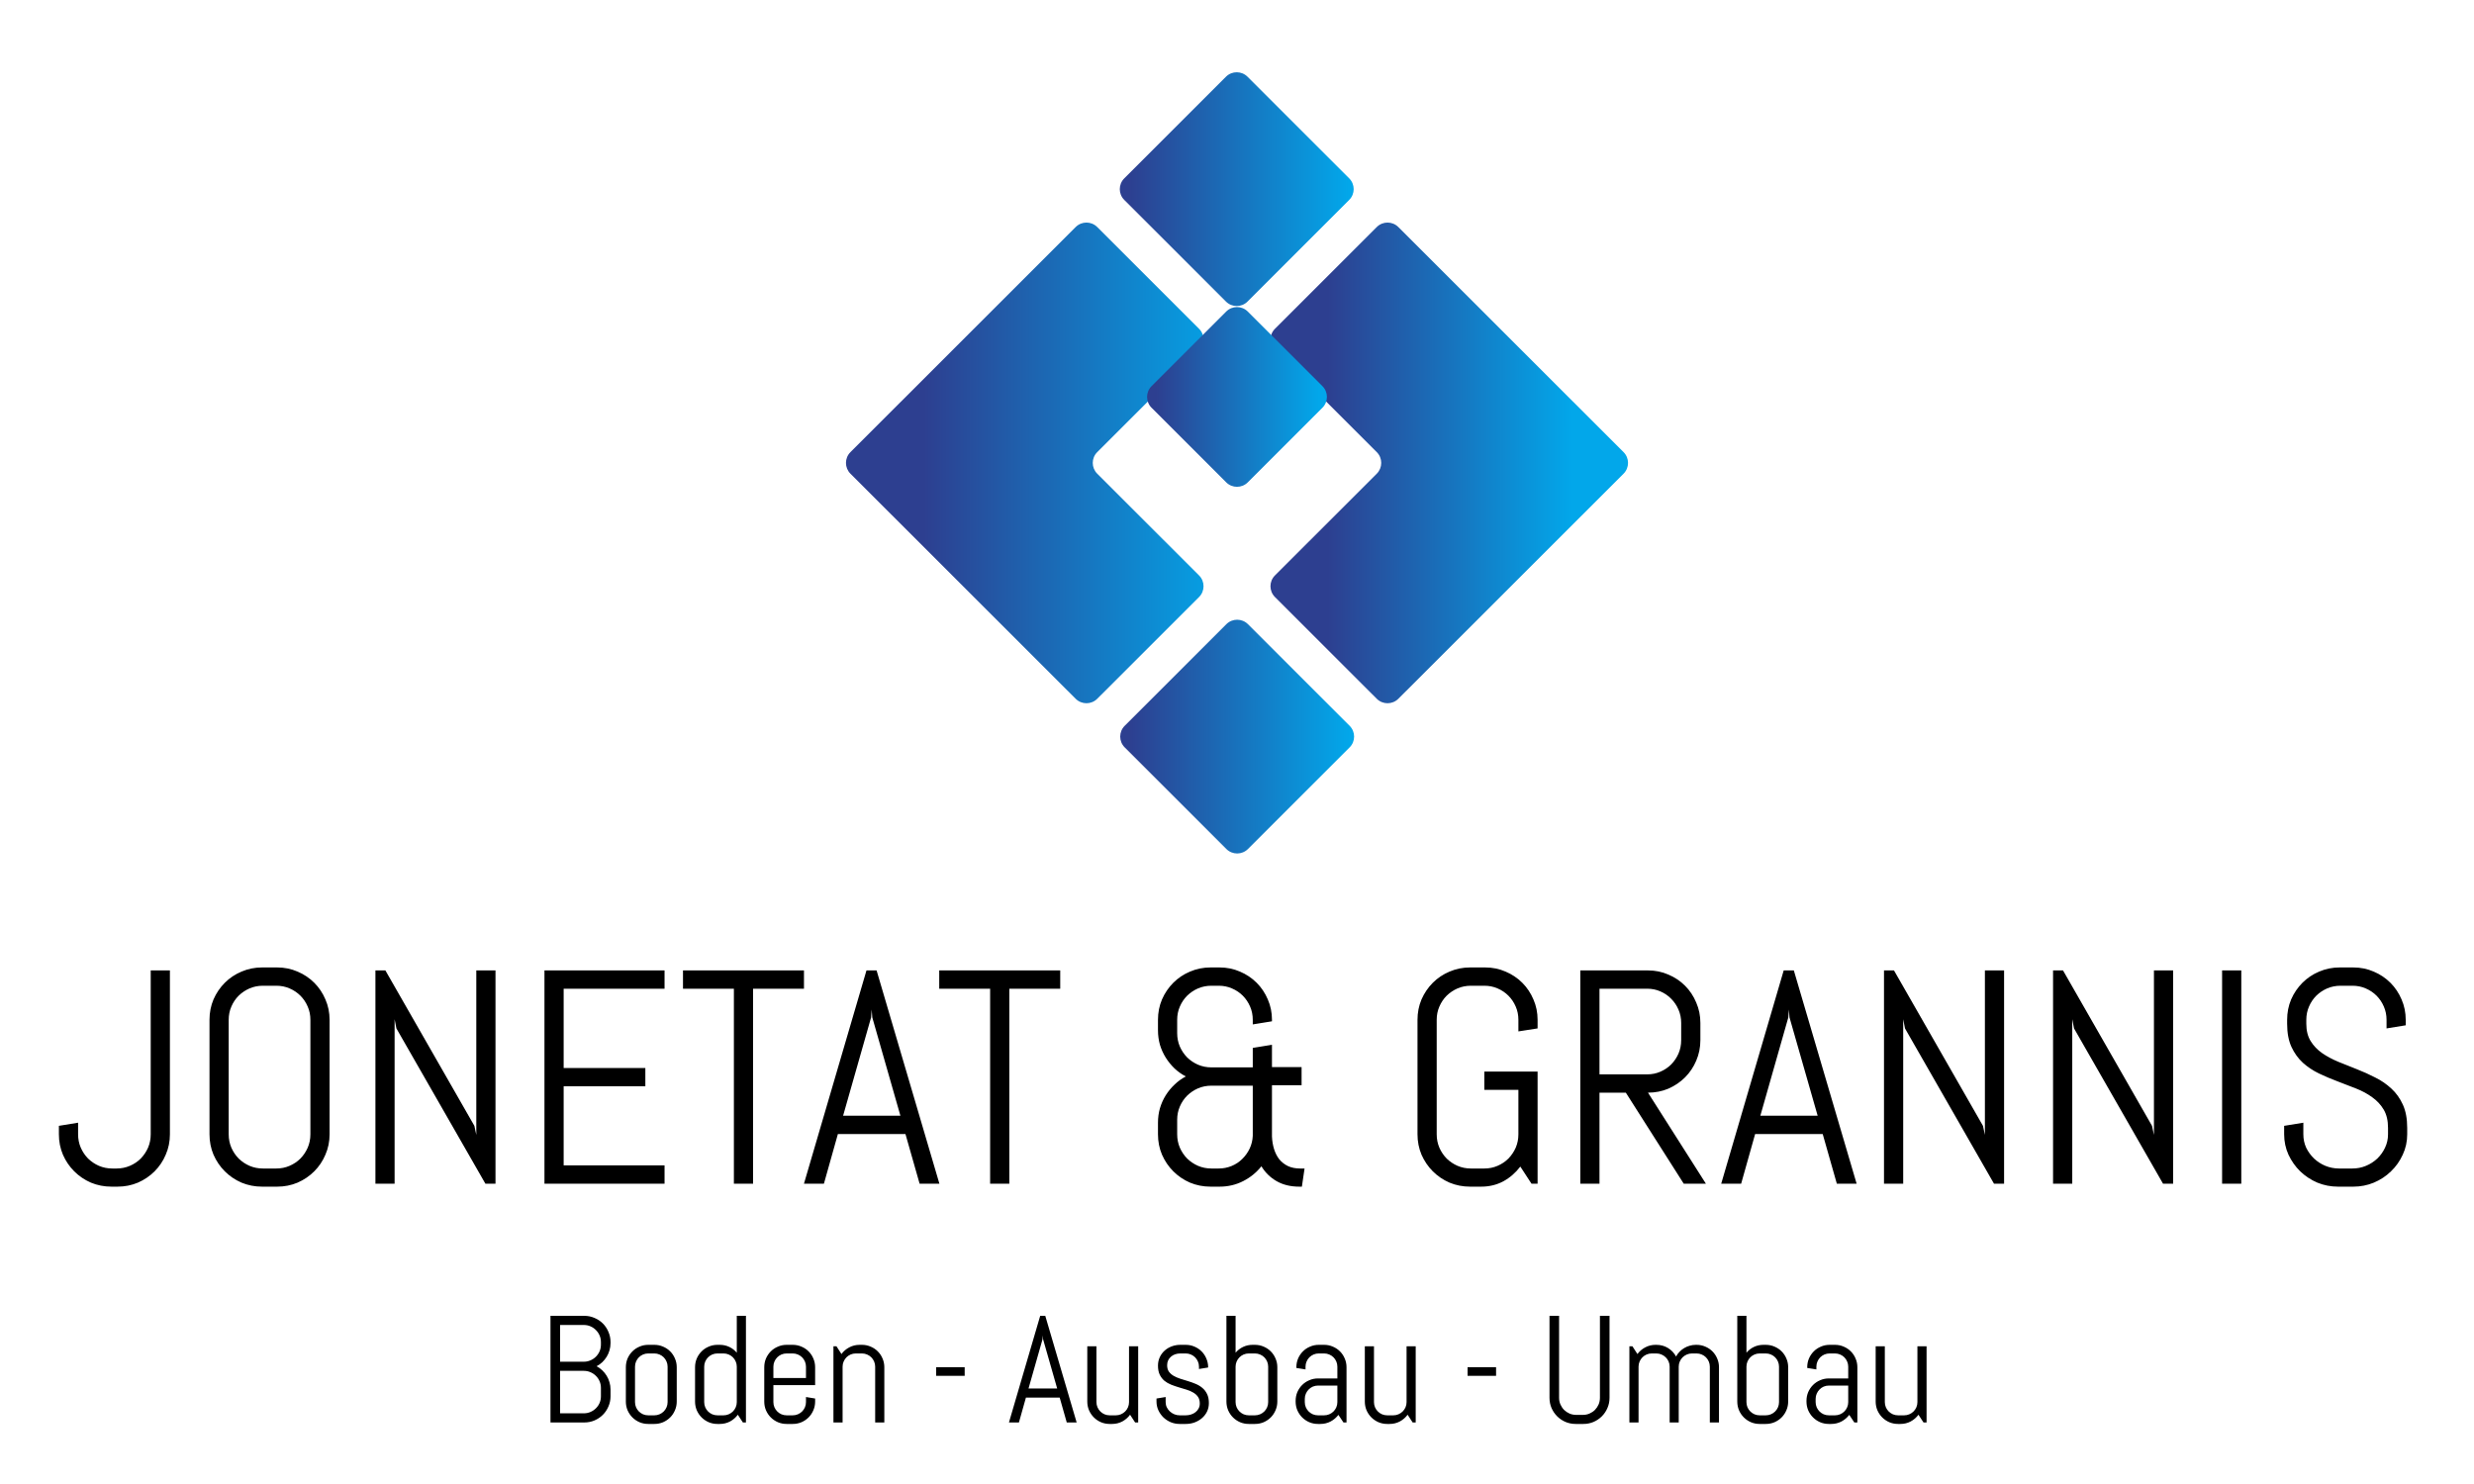<?xml version="1.0" encoding="UTF-8"?> <svg xmlns="http://www.w3.org/2000/svg" width="150" height="90" viewBox="0 0 150 90" fill="none"><g clip-path="url(#clip0_94_3)"><g filter="url(#filter0_d_94_3)"><path d="M81.83 40.019L75.663 33.854C75.302 33.494 74.717 33.494 74.356 33.854L68.19 40.019C67.829 40.38 67.829 40.965 68.19 41.325L74.356 47.49C74.717 47.851 75.302 47.851 75.663 47.49L81.83 41.325C82.191 40.965 82.191 40.38 81.83 40.019Z" fill="url(#paint0_linear_94_3)"></path></g><g filter="url(#filter1_d_94_3)"><path d="M81.804 6.818L75.637 0.653C75.277 0.292 74.692 0.292 74.331 0.653L68.164 6.818C67.803 7.179 67.803 7.763 68.164 8.124L74.331 14.289C74.692 14.649 75.277 14.649 75.637 14.289L81.804 8.124C82.165 7.763 82.165 7.179 81.804 6.818Z" fill="url(#paint1_linear_94_3)"></path></g><g filter="url(#filter2_d_94_3)"><path d="M83.475 9.769C83.835 9.408 84.42 9.408 84.781 9.769L98.438 23.421C98.799 23.782 98.799 24.366 98.438 24.727L84.781 38.379C84.42 38.74 83.835 38.74 83.475 38.379L77.299 32.206C76.939 31.846 76.939 31.261 77.299 30.9L83.475 24.727C83.835 24.366 83.835 23.782 83.475 23.421L77.299 17.248C76.939 16.887 76.939 16.303 77.299 15.942L83.475 9.769Z" fill="url(#paint2_linear_94_3)"></path></g><g filter="url(#filter3_d_94_3)"><path d="M66.525 9.769C66.164 9.408 65.58 9.408 65.219 9.769L51.562 23.421C51.201 23.782 51.201 24.366 51.562 24.727L65.219 38.379C65.58 38.74 66.164 38.74 66.525 38.379L72.701 32.206C73.061 31.846 73.061 31.261 72.701 30.9L66.525 24.727C66.164 24.366 66.164 23.782 66.525 23.421L72.701 17.248C73.061 16.887 73.061 16.303 72.701 15.942L66.525 9.769Z" fill="url(#paint3_linear_94_3)"></path></g><path d="M80.181 23.42L75.653 18.894C75.292 18.533 74.707 18.533 74.346 18.894L69.818 23.42C69.457 23.781 69.457 24.366 69.818 24.726L74.346 29.253C74.707 29.614 75.292 29.614 75.653 29.253L80.181 24.726C80.541 24.366 80.541 23.781 80.181 23.42Z" fill="url(#paint4_linear_94_3)"></path><path d="M10.302 68.792C10.302 69.231 10.218 69.643 10.049 70.028C9.887 70.412 9.661 70.749 9.373 71.038C9.084 71.326 8.747 71.555 8.362 71.723C7.977 71.885 7.565 71.967 7.126 71.967H6.756C6.317 71.967 5.902 71.885 5.511 71.723C5.126 71.555 4.789 71.326 4.501 71.038C4.212 70.749 3.983 70.412 3.815 70.028C3.652 69.643 3.571 69.231 3.571 68.792V68.278L4.735 68.088V68.792C4.735 69.081 4.789 69.351 4.898 69.604C5.006 69.85 5.153 70.07 5.34 70.262C5.532 70.448 5.752 70.596 5.998 70.704C6.251 70.812 6.522 70.866 6.81 70.866H7.072C7.355 70.866 7.622 70.812 7.875 70.704C8.128 70.596 8.347 70.448 8.533 70.262C8.72 70.07 8.867 69.85 8.976 69.604C9.084 69.351 9.138 69.081 9.138 68.792V58.853H10.302V68.792ZM19.983 68.792C19.983 69.231 19.898 69.643 19.73 70.028C19.568 70.412 19.342 70.749 19.053 71.038C18.765 71.326 18.428 71.555 18.043 71.723C17.658 71.885 17.246 71.967 16.807 71.967H15.887C15.447 71.967 15.033 71.885 14.642 71.723C14.257 71.555 13.92 71.326 13.631 71.038C13.342 70.749 13.114 70.412 12.945 70.028C12.783 69.643 12.702 69.231 12.702 68.792V61.847C12.702 61.408 12.783 60.996 12.945 60.612C13.114 60.227 13.342 59.89 13.631 59.601C13.92 59.313 14.257 59.087 14.642 58.925C15.033 58.757 15.447 58.673 15.887 58.673H16.807C17.246 58.673 17.658 58.757 18.043 58.925C18.428 59.087 18.765 59.313 19.053 59.601C19.342 59.89 19.568 60.227 19.73 60.612C19.898 60.996 19.983 61.408 19.983 61.847V68.792ZM18.819 61.847C18.819 61.559 18.765 61.291 18.656 61.045C18.548 60.792 18.401 60.573 18.214 60.386C18.028 60.2 17.808 60.052 17.556 59.944C17.309 59.836 17.041 59.782 16.753 59.782H15.941C15.652 59.782 15.381 59.836 15.129 59.944C14.882 60.052 14.663 60.2 14.47 60.386C14.284 60.573 14.136 60.792 14.028 61.045C13.92 61.291 13.866 61.559 13.866 61.847V68.792C13.866 69.081 13.92 69.351 14.028 69.604C14.136 69.85 14.284 70.07 14.47 70.262C14.663 70.448 14.882 70.596 15.129 70.704C15.381 70.812 15.652 70.866 15.941 70.866H16.753C17.041 70.866 17.309 70.812 17.556 70.704C17.808 70.596 18.028 70.448 18.214 70.262C18.401 70.07 18.548 69.85 18.656 69.604C18.765 69.351 18.819 69.081 18.819 68.792V61.847ZM29.429 71.786L24.034 62.37L23.925 61.811V71.786H22.762V58.853H23.366L28.761 68.278L28.878 68.828V58.853H30.042V71.786H29.429ZM33.011 71.786V58.853H40.292V59.962H34.175V64.77H39.128V65.879H34.175V70.677H40.292V71.786H33.011ZM45.66 59.962V71.786H44.496V59.962H41.41V58.853H48.745V59.962H45.66ZM54.898 68.774H50.802L49.955 71.786H48.745L52.535 58.853H53.148L56.956 71.786H55.756L54.898 68.774ZM51.118 67.664H54.592L52.887 61.703L52.85 61.225L52.815 61.703L51.118 67.664ZM61.196 59.962V71.786H60.032V59.962H56.946V58.853H64.282V59.962H61.196ZM78.771 71.967C78.248 71.967 77.791 71.856 77.4 71.633C77.015 71.41 76.708 71.11 76.48 70.731C76.179 71.11 75.809 71.41 75.37 71.633C74.931 71.856 74.456 71.967 73.945 71.967H73.394C72.955 71.967 72.54 71.885 72.149 71.723C71.764 71.555 71.427 71.326 71.139 71.038C70.85 70.749 70.621 70.412 70.453 70.028C70.29 69.643 70.209 69.231 70.209 68.792V68.088C70.209 67.782 70.248 67.49 70.327 67.214C70.411 66.931 70.528 66.669 70.678 66.429C70.829 66.189 71.006 65.972 71.211 65.78C71.415 65.581 71.644 65.416 71.897 65.283C71.644 65.151 71.415 64.989 71.211 64.796C71.006 64.598 70.829 64.379 70.678 64.138C70.528 63.898 70.411 63.639 70.327 63.362C70.248 63.08 70.209 62.785 70.209 62.478V61.847C70.209 61.408 70.29 60.996 70.453 60.612C70.621 60.227 70.85 59.89 71.139 59.601C71.427 59.313 71.764 59.087 72.149 58.925C72.54 58.757 72.955 58.673 73.394 58.673H73.945C74.384 58.673 74.796 58.757 75.18 58.925C75.565 59.087 75.902 59.313 76.191 59.601C76.48 59.89 76.705 60.227 76.868 60.612C77.036 60.996 77.12 61.408 77.12 61.847V61.938L75.956 62.127V61.847C75.956 61.559 75.902 61.291 75.794 61.045C75.686 60.792 75.538 60.573 75.352 60.386C75.166 60.2 74.946 60.052 74.693 59.944C74.447 59.836 74.179 59.782 73.89 59.782H73.448C73.16 59.782 72.889 59.836 72.636 59.944C72.389 60.052 72.17 60.2 71.978 60.386C71.791 60.573 71.644 60.792 71.535 61.045C71.427 61.291 71.373 61.559 71.373 61.847V62.659C71.373 62.948 71.427 63.218 71.535 63.471C71.644 63.717 71.791 63.937 71.978 64.129C72.17 64.316 72.389 64.463 72.636 64.571C72.889 64.679 73.16 64.733 73.448 64.733H75.956V63.552L77.12 63.362V64.715H78.916V65.816H77.12V68.927C77.132 69.198 77.174 69.45 77.246 69.685C77.319 69.919 77.424 70.127 77.562 70.307C77.707 70.482 77.884 70.62 78.095 70.722C78.305 70.818 78.549 70.866 78.826 70.866H79.096L78.934 71.967H78.771ZM73.89 70.866C74.167 70.866 74.429 70.815 74.675 70.713C74.922 70.611 75.135 70.469 75.316 70.289C75.502 70.109 75.653 69.898 75.767 69.658C75.881 69.417 75.944 69.159 75.956 68.882V65.843H73.448C73.16 65.843 72.889 65.897 72.636 66.005C72.389 66.113 72.17 66.261 71.978 66.447C71.791 66.633 71.644 66.853 71.535 67.105C71.427 67.352 71.373 67.619 71.373 67.908V68.792C71.373 69.081 71.427 69.351 71.535 69.604C71.644 69.85 71.791 70.07 71.978 70.262C72.17 70.448 72.389 70.596 72.636 70.704C72.889 70.812 73.16 70.866 73.448 70.866H73.89ZM93.225 71.786H92.855L92.178 70.749C91.895 71.122 91.553 71.42 91.15 71.642C90.747 71.858 90.299 71.967 89.805 71.967H89.129C88.69 71.967 88.275 71.885 87.884 71.723C87.499 71.555 87.162 71.326 86.873 71.038C86.585 70.749 86.356 70.412 86.187 70.028C86.025 69.643 85.944 69.231 85.944 68.792V61.847C85.944 61.408 86.025 60.996 86.187 60.612C86.356 60.227 86.585 59.89 86.873 59.601C87.162 59.313 87.499 59.087 87.884 58.925C88.275 58.757 88.69 58.673 89.129 58.673H90.049C90.488 58.673 90.9 58.757 91.285 58.925C91.67 59.087 92.007 59.313 92.296 59.601C92.584 59.89 92.81 60.227 92.972 60.612C93.141 60.996 93.225 61.408 93.225 61.847V62.37L92.061 62.551V61.847C92.061 61.559 92.007 61.291 91.899 61.045C91.79 60.792 91.643 60.573 91.456 60.386C91.27 60.2 91.051 60.052 90.798 59.944C90.551 59.836 90.284 59.782 89.995 59.782H89.183C88.894 59.782 88.623 59.836 88.371 59.944C88.124 60.052 87.905 60.2 87.712 60.386C87.526 60.573 87.378 60.792 87.27 61.045C87.162 61.291 87.108 61.559 87.108 61.847V68.792C87.108 69.081 87.162 69.351 87.27 69.604C87.378 69.85 87.526 70.07 87.712 70.262C87.905 70.448 88.124 70.596 88.371 70.704C88.623 70.812 88.894 70.866 89.183 70.866H89.995C90.284 70.866 90.551 70.812 90.798 70.704C91.051 70.596 91.27 70.448 91.456 70.262C91.643 70.07 91.79 69.85 91.899 69.604C92.007 69.351 92.061 69.081 92.061 68.792V66.095H89.995V64.986H93.225V71.786ZM102.085 71.786L98.575 66.266H96.978V71.786H95.814V58.853H99.919C100.358 58.853 100.771 58.937 101.155 59.106C101.54 59.268 101.877 59.493 102.166 59.782C102.455 60.071 102.68 60.41 102.843 60.801C103.011 61.186 103.095 61.598 103.095 62.037V63.083C103.095 63.522 103.011 63.937 102.843 64.327C102.68 64.712 102.455 65.049 102.166 65.338C101.877 65.626 101.54 65.855 101.155 66.023C100.771 66.186 100.358 66.266 99.919 66.266L103.429 71.786H102.085ZM101.931 62.037C101.931 61.748 101.877 61.481 101.769 61.234C101.661 60.981 101.513 60.762 101.327 60.575C101.14 60.383 100.921 60.233 100.668 60.124C100.422 60.016 100.154 59.962 99.865 59.962H96.978V65.157H99.865C100.154 65.157 100.422 65.103 100.668 64.995C100.921 64.887 101.14 64.739 101.327 64.553C101.513 64.361 101.661 64.141 101.769 63.894C101.877 63.642 101.931 63.371 101.931 63.083V62.037ZM110.511 68.774H106.415L105.567 71.786H104.358L108.147 58.853H108.761L112.568 71.786H111.368L110.511 68.774ZM106.731 67.664H110.205L108.499 61.703L108.463 61.225L108.427 61.703L106.731 67.664ZM120.896 71.786L115.501 62.37L115.392 61.811V71.786H114.228V58.853H114.833L120.228 68.278L120.346 68.828V58.853H121.509V71.786H120.896ZM131.145 71.786L125.75 62.37L125.642 61.811V71.786H124.478V58.853H125.082L130.477 68.278L130.595 68.828V58.853H131.759V71.786H131.145ZM134.727 71.786V58.853H135.891V71.786H134.727ZM145.95 68.792C145.95 69.231 145.86 69.643 145.68 70.028C145.506 70.412 145.268 70.749 144.967 71.038C144.673 71.326 144.327 71.555 143.929 71.723C143.538 71.885 143.123 71.967 142.684 71.967H141.755C141.316 71.967 140.898 71.885 140.501 71.723C140.11 71.555 139.764 71.326 139.463 71.038C139.169 70.749 138.931 70.412 138.751 70.028C138.577 69.643 138.489 69.231 138.489 68.792V68.278L139.653 68.088V68.792C139.653 69.081 139.71 69.351 139.824 69.604C139.945 69.85 140.104 70.07 140.303 70.262C140.501 70.448 140.73 70.596 140.988 70.704C141.253 70.812 141.53 70.866 141.819 70.866H142.63C142.919 70.866 143.193 70.812 143.451 70.704C143.71 70.596 143.939 70.448 144.137 70.262C144.336 70.07 144.492 69.85 144.606 69.604C144.727 69.351 144.787 69.081 144.787 68.792V68.404C144.787 67.959 144.7 67.589 144.525 67.295C144.351 67 144.119 66.751 143.83 66.546C143.542 66.335 143.214 66.158 142.847 66.014C142.486 65.87 142.113 65.725 141.728 65.581C141.343 65.437 140.967 65.278 140.601 65.103C140.239 64.929 139.915 64.712 139.626 64.454C139.337 64.189 139.106 63.867 138.931 63.489C138.757 63.11 138.67 62.644 138.67 62.091V61.847C138.67 61.408 138.751 60.996 138.913 60.612C139.082 60.227 139.31 59.89 139.599 59.601C139.888 59.313 140.224 59.087 140.609 58.925C141 58.757 141.415 58.673 141.854 58.673H142.684C143.123 58.673 143.535 58.757 143.921 58.925C144.306 59.087 144.642 59.313 144.931 59.601C145.22 59.89 145.445 60.227 145.608 60.612C145.776 60.996 145.86 61.408 145.86 61.847V62.181L144.697 62.37V61.847C144.697 61.559 144.642 61.291 144.534 61.045C144.426 60.792 144.278 60.573 144.092 60.386C143.905 60.2 143.686 60.052 143.433 59.944C143.187 59.836 142.919 59.782 142.63 59.782H141.909C141.62 59.782 141.349 59.836 141.096 59.944C140.85 60.052 140.63 60.2 140.438 60.386C140.252 60.573 140.104 60.792 139.996 61.045C139.888 61.291 139.833 61.559 139.833 61.847V62.091C139.833 62.506 139.921 62.855 140.095 63.137C140.269 63.42 140.501 63.663 140.79 63.867C141.079 64.066 141.404 64.24 141.764 64.391C142.131 64.535 142.507 64.685 142.892 64.842C143.277 64.992 143.65 65.16 144.011 65.347C144.378 65.527 144.705 65.753 144.994 66.023C145.283 66.287 145.514 66.612 145.689 66.997C145.863 67.382 145.95 67.851 145.95 68.404V68.792Z" fill="black"></path><path d="M37.017 84.68C37.017 84.9 36.974 85.106 36.89 85.298C36.809 85.49 36.696 85.659 36.552 85.803C36.407 85.948 36.237 86.062 36.042 86.146C35.85 86.227 35.644 86.268 35.424 86.268H33.376V79.801H35.424C35.644 79.801 35.85 79.843 36.042 79.927C36.237 80.008 36.407 80.121 36.552 80.265C36.696 80.41 36.809 80.58 36.89 80.775C36.974 80.967 37.017 81.173 37.017 81.393V81.456C37.017 81.609 36.995 81.757 36.953 81.898C36.914 82.036 36.857 82.165 36.782 82.286C36.707 82.406 36.618 82.516 36.516 82.615C36.413 82.711 36.299 82.792 36.173 82.858C36.299 82.924 36.413 83.007 36.516 83.107C36.618 83.203 36.707 83.312 36.782 83.436C36.857 83.556 36.914 83.687 36.953 83.828C36.995 83.966 37.017 84.112 37.017 84.266V84.68ZM36.434 84.171C36.434 84.026 36.407 83.893 36.353 83.769C36.299 83.643 36.224 83.533 36.128 83.44C36.035 83.347 35.925 83.273 35.798 83.219C35.675 83.165 35.541 83.138 35.397 83.138H33.958V85.713H35.397C35.541 85.713 35.675 85.686 35.798 85.632C35.925 85.578 36.035 85.504 36.128 85.411C36.224 85.318 36.299 85.209 36.353 85.086C36.407 84.96 36.434 84.824 36.434 84.68V84.171ZM36.434 81.393C36.434 81.248 36.407 81.115 36.353 80.992C36.299 80.865 36.224 80.756 36.128 80.662C36.035 80.566 35.925 80.491 35.798 80.437C35.675 80.383 35.541 80.356 35.397 80.356H33.958V82.584H35.397C35.541 82.584 35.675 82.556 35.798 82.502C35.925 82.448 36.035 82.374 36.128 82.281C36.224 82.185 36.299 82.075 36.353 81.952C36.407 81.826 36.434 81.691 36.434 81.546V81.393ZM41.031 85.001C41.031 85.187 40.995 85.363 40.923 85.528C40.854 85.693 40.758 85.838 40.634 85.961C40.511 86.084 40.367 86.182 40.201 86.254C40.036 86.323 39.86 86.358 39.674 86.358H39.304C39.117 86.358 38.941 86.323 38.776 86.254C38.61 86.182 38.466 86.084 38.343 85.961C38.219 85.838 38.122 85.693 38.049 85.528C37.98 85.363 37.946 85.187 37.946 85.001V82.917C37.946 82.731 37.98 82.555 38.049 82.39C38.122 82.224 38.219 82.08 38.343 81.957C38.466 81.833 38.61 81.737 38.776 81.668C38.941 81.596 39.117 81.56 39.304 81.56H39.674C39.86 81.56 40.036 81.596 40.201 81.668C40.367 81.737 40.511 81.833 40.634 81.957C40.758 82.08 40.854 82.224 40.923 82.39C40.995 82.555 41.031 82.731 41.031 82.917V85.001ZM40.477 82.885C40.477 82.774 40.456 82.671 40.413 82.574C40.371 82.475 40.314 82.39 40.242 82.317C40.17 82.245 40.084 82.188 39.985 82.146C39.889 82.104 39.785 82.083 39.674 82.083H39.304C39.192 82.083 39.087 82.104 38.988 82.146C38.892 82.188 38.807 82.245 38.735 82.317C38.663 82.39 38.606 82.475 38.564 82.574C38.522 82.671 38.501 82.774 38.501 82.885V85.032C38.501 85.143 38.522 85.249 38.564 85.347C38.606 85.444 38.663 85.528 38.735 85.6C38.807 85.672 38.892 85.73 38.988 85.772C39.087 85.814 39.192 85.835 39.304 85.835H39.674C39.785 85.835 39.889 85.814 39.985 85.772C40.084 85.73 40.17 85.672 40.242 85.6C40.314 85.528 40.371 85.444 40.413 85.347C40.456 85.249 40.477 85.143 40.477 85.032V82.885ZM45.042 86.268L44.735 85.799C44.608 85.97 44.451 86.107 44.261 86.209C44.072 86.308 43.864 86.358 43.639 86.358H43.499C43.312 86.358 43.137 86.323 42.971 86.254C42.806 86.182 42.661 86.084 42.538 85.961C42.415 85.838 42.317 85.693 42.245 85.528C42.176 85.363 42.141 85.187 42.141 85.001V82.917C42.141 82.731 42.176 82.555 42.245 82.39C42.317 82.224 42.415 82.08 42.538 81.957C42.661 81.833 42.806 81.737 42.971 81.668C43.137 81.596 43.312 81.56 43.499 81.56H43.639C43.846 81.56 44.039 81.602 44.216 81.686C44.394 81.77 44.545 81.888 44.672 82.038V79.801H45.227V86.268H45.042ZM44.672 82.885C44.672 82.774 44.651 82.671 44.608 82.574C44.566 82.475 44.51 82.39 44.437 82.317C44.365 82.245 44.279 82.188 44.18 82.146C44.084 82.104 43.98 82.083 43.869 82.083H43.499C43.388 82.083 43.282 82.104 43.183 82.146C43.087 82.188 43.003 82.245 42.93 82.317C42.858 82.39 42.801 82.475 42.759 82.574C42.717 82.671 42.696 82.774 42.696 82.885V85.032C42.696 85.143 42.717 85.249 42.759 85.347C42.801 85.444 42.858 85.528 42.93 85.6C43.003 85.672 43.087 85.73 43.183 85.772C43.282 85.814 43.388 85.835 43.499 85.835H43.869C43.98 85.835 44.084 85.814 44.18 85.772C44.279 85.73 44.365 85.672 44.437 85.6C44.51 85.528 44.566 85.444 44.608 85.347C44.651 85.249 44.672 85.143 44.672 85.032V82.885ZM49.422 85.001C49.422 85.187 49.386 85.363 49.314 85.528C49.245 85.693 49.148 85.838 49.025 85.961C48.902 86.084 48.758 86.182 48.592 86.254C48.426 86.323 48.25 86.358 48.064 86.358H47.694C47.508 86.358 47.332 86.323 47.167 86.254C47.001 86.182 46.856 86.084 46.733 85.961C46.61 85.838 46.513 85.693 46.44 85.528C46.371 85.363 46.337 85.187 46.337 85.001V82.917C46.337 82.731 46.371 82.555 46.44 82.39C46.513 82.224 46.61 82.08 46.733 81.957C46.856 81.833 47.001 81.737 47.167 81.668C47.332 81.596 47.508 81.56 47.694 81.56H48.064C48.25 81.56 48.426 81.596 48.592 81.668C48.758 81.737 48.902 81.833 49.025 81.957C49.148 82.08 49.245 82.224 49.314 82.39C49.386 82.555 49.422 82.731 49.422 82.917V84.004H46.891V85.032C46.891 85.143 46.912 85.249 46.954 85.347C46.997 85.444 47.053 85.528 47.126 85.6C47.198 85.672 47.282 85.73 47.378 85.772C47.478 85.814 47.583 85.835 47.694 85.835H48.064C48.175 85.835 48.279 85.814 48.375 85.772C48.475 85.73 48.56 85.672 48.633 85.6C48.705 85.528 48.762 85.444 48.804 85.347C48.846 85.249 48.867 85.143 48.867 85.032V84.725L49.422 84.816V85.001ZM48.867 82.885C48.867 82.774 48.846 82.671 48.804 82.574C48.762 82.475 48.705 82.39 48.633 82.317C48.56 82.245 48.475 82.188 48.375 82.146C48.279 82.104 48.175 82.083 48.064 82.083H47.694C47.583 82.083 47.478 82.104 47.378 82.146C47.282 82.188 47.198 82.245 47.126 82.317C47.053 82.39 46.997 82.475 46.954 82.574C46.912 82.671 46.891 82.774 46.891 82.885V83.571H48.867V82.885ZM53.062 86.268V82.885C53.062 82.774 53.041 82.671 52.999 82.574C52.957 82.475 52.9 82.39 52.828 82.317C52.756 82.245 52.67 82.188 52.571 82.146C52.474 82.104 52.37 82.083 52.259 82.083H51.889C51.778 82.083 51.673 82.104 51.574 82.146C51.477 82.188 51.394 82.245 51.321 82.317C51.249 82.39 51.192 82.475 51.15 82.574C51.107 82.671 51.087 82.774 51.087 82.885V86.268H50.532V81.65H50.717L51.019 82.119C51.145 81.947 51.303 81.812 51.492 81.713C51.685 81.611 51.894 81.56 52.12 81.56H52.259C52.446 81.56 52.622 81.596 52.787 81.668C52.953 81.737 53.097 81.833 53.22 81.957C53.344 82.08 53.44 82.224 53.509 82.39C53.581 82.555 53.617 82.731 53.617 82.917V86.268H53.062ZM56.761 83.44V82.917H58.489V83.44H56.761ZM64.25 84.762H62.202L61.778 86.268H61.173L63.068 79.801H63.375L65.278 86.268H64.678L64.25 84.762ZM62.36 84.207H64.097L63.244 81.226L63.226 80.987L63.208 81.226L62.36 84.207ZM68.824 86.268L68.517 85.799C68.391 85.97 68.233 86.107 68.044 86.209C67.854 86.308 67.647 86.358 67.421 86.358H67.281C67.095 86.358 66.919 86.323 66.754 86.254C66.588 86.182 66.444 86.084 66.321 85.961C66.197 85.838 66.1 85.693 66.027 85.528C65.958 85.363 65.923 85.187 65.923 85.001V81.65H66.478V85.032C66.478 85.143 66.499 85.249 66.542 85.347C66.584 85.444 66.641 85.528 66.713 85.6C66.785 85.672 66.869 85.73 66.966 85.772C67.065 85.814 67.17 85.835 67.281 85.835H67.651C67.763 85.835 67.867 85.814 67.963 85.772C68.062 85.73 68.148 85.672 68.22 85.6C68.292 85.528 68.349 85.444 68.391 85.347C68.433 85.249 68.454 85.143 68.454 85.032V81.65H69.009V86.268H68.824ZM73.295 85.095C73.295 85.281 73.257 85.453 73.182 85.609C73.107 85.763 73.004 85.895 72.875 86.006C72.746 86.117 72.596 86.205 72.424 86.268C72.256 86.328 72.078 86.358 71.892 86.358H71.522C71.335 86.358 71.157 86.323 70.985 86.254C70.817 86.182 70.668 86.084 70.538 85.961C70.412 85.838 70.31 85.693 70.232 85.528C70.157 85.363 70.119 85.187 70.119 85.001V84.816L70.674 84.725V85.032C70.674 85.143 70.696 85.249 70.742 85.347C70.79 85.444 70.853 85.528 70.931 85.6C71.009 85.672 71.099 85.73 71.202 85.772C71.304 85.814 71.41 85.835 71.522 85.835H71.892C72.003 85.835 72.11 85.818 72.212 85.785C72.314 85.752 72.404 85.706 72.483 85.645C72.564 85.582 72.627 85.507 72.672 85.42C72.72 85.333 72.744 85.233 72.744 85.122C72.744 84.957 72.708 84.822 72.636 84.717C72.564 84.611 72.468 84.524 72.347 84.455C72.23 84.383 72.095 84.324 71.942 84.279C71.791 84.231 71.636 84.184 71.477 84.139C71.317 84.091 71.161 84.037 71.008 83.977C70.857 83.917 70.722 83.838 70.602 83.742C70.484 83.643 70.389 83.52 70.317 83.373C70.245 83.225 70.209 83.042 70.209 82.823C70.209 82.636 70.245 82.466 70.317 82.313C70.389 82.156 70.487 82.023 70.611 81.912C70.734 81.8 70.877 81.715 71.039 81.654C71.205 81.591 71.38 81.56 71.567 81.56H71.892C72.078 81.56 72.254 81.596 72.42 81.668C72.585 81.737 72.729 81.833 72.852 81.957C72.976 82.08 73.072 82.224 73.141 82.39C73.213 82.555 73.25 82.731 73.25 82.917V82.935L72.695 83.025V82.885C72.695 82.774 72.674 82.671 72.631 82.574C72.589 82.475 72.532 82.39 72.46 82.317C72.388 82.245 72.302 82.188 72.203 82.146C72.107 82.104 72.003 82.083 71.892 82.083H71.567C71.456 82.083 71.351 82.099 71.251 82.132C71.155 82.165 71.071 82.214 70.998 82.277C70.926 82.337 70.869 82.411 70.827 82.498C70.785 82.585 70.764 82.684 70.764 82.795C70.764 82.955 70.8 83.086 70.872 83.188C70.945 83.287 71.039 83.371 71.157 83.44C71.277 83.509 71.412 83.568 71.562 83.616C71.716 83.661 71.871 83.709 72.027 83.76C72.186 83.808 72.341 83.864 72.492 83.927C72.645 83.99 72.78 84.072 72.898 84.171C73.018 84.27 73.114 84.395 73.186 84.545C73.259 84.692 73.295 84.876 73.295 85.095ZM77.445 85.001C77.445 85.187 77.409 85.363 77.337 85.528C77.267 85.693 77.171 85.838 77.048 85.961C76.924 86.084 76.78 86.182 76.615 86.254C76.45 86.323 76.273 86.358 76.087 86.358H75.717C75.531 86.358 75.355 86.323 75.189 86.254C75.024 86.182 74.879 86.084 74.756 85.961C74.633 85.838 74.535 85.693 74.463 85.528C74.394 85.363 74.359 85.187 74.359 85.001V79.801H74.914V82.038C75.04 81.888 75.192 81.77 75.37 81.686C75.547 81.602 75.74 81.56 75.947 81.56H76.087C76.273 81.56 76.45 81.596 76.615 81.668C76.78 81.737 76.924 81.833 77.048 81.957C77.171 82.08 77.267 82.224 77.337 82.39C77.409 82.555 77.445 82.731 77.445 82.917V85.001ZM76.89 82.885C76.89 82.774 76.869 82.671 76.827 82.574C76.785 82.475 76.728 82.39 76.656 82.317C76.583 82.245 76.498 82.188 76.398 82.146C76.302 82.104 76.198 82.083 76.087 82.083H75.717C75.606 82.083 75.501 82.104 75.401 82.146C75.305 82.188 75.221 82.245 75.149 82.317C75.077 82.39 75.019 82.475 74.977 82.574C74.935 82.671 74.914 82.774 74.914 82.885V85.032C74.914 85.143 74.935 85.249 74.977 85.347C75.019 85.444 75.077 85.528 75.149 85.6C75.221 85.672 75.305 85.73 75.401 85.772C75.501 85.814 75.606 85.835 75.717 85.835H76.087C76.198 85.835 76.302 85.814 76.398 85.772C76.498 85.73 76.583 85.672 76.656 85.6C76.728 85.528 76.785 85.444 76.827 85.347C76.869 85.249 76.89 85.143 76.89 85.032V82.885ZM81.455 86.268L81.148 85.808C81.022 85.973 80.864 86.107 80.675 86.209C80.486 86.308 80.278 86.358 80.052 86.358H79.912C79.726 86.358 79.55 86.323 79.385 86.254C79.219 86.182 79.075 86.084 78.951 85.961C78.828 85.838 78.731 85.693 78.658 85.528C78.589 85.363 78.555 85.187 78.555 85.001V84.955C78.555 84.769 78.589 84.593 78.658 84.428C78.731 84.263 78.828 84.118 78.951 83.995C79.075 83.872 79.219 83.775 79.385 83.706C79.55 83.634 79.726 83.598 79.912 83.598H81.085V82.885C81.085 82.774 81.064 82.671 81.022 82.574C80.98 82.475 80.923 82.39 80.851 82.317C80.778 82.245 80.693 82.188 80.594 82.146C80.497 82.104 80.394 82.083 80.282 82.083H79.958C79.846 82.083 79.741 82.104 79.642 82.146C79.546 82.188 79.462 82.245 79.389 82.317C79.317 82.39 79.26 82.475 79.218 82.574C79.176 82.671 79.155 82.774 79.155 82.885V83.052L78.6 82.962V82.917C78.6 82.731 78.634 82.555 78.704 82.39C78.776 82.224 78.874 82.08 78.997 81.957C79.12 81.833 79.264 81.737 79.43 81.668C79.595 81.596 79.771 81.56 79.958 81.56H80.282C80.469 81.56 80.645 81.596 80.81 81.668C80.975 81.737 81.12 81.833 81.243 81.957C81.367 82.08 81.463 82.224 81.532 82.39C81.604 82.555 81.64 82.731 81.64 82.917V86.268H81.455ZM81.085 84.031H79.912C79.801 84.031 79.696 84.052 79.597 84.094C79.501 84.136 79.416 84.195 79.344 84.27C79.272 84.342 79.215 84.428 79.173 84.527C79.131 84.623 79.11 84.727 79.11 84.838V85.032C79.11 85.143 79.131 85.249 79.173 85.347C79.215 85.444 79.272 85.528 79.344 85.6C79.416 85.672 79.501 85.73 79.597 85.772C79.696 85.814 79.801 85.835 79.912 85.835H80.282C80.394 85.835 80.497 85.814 80.594 85.772C80.693 85.73 80.778 85.672 80.851 85.6C80.923 85.528 80.98 85.444 81.022 85.347C81.064 85.249 81.085 85.143 81.085 85.032V84.031ZM85.651 86.268L85.344 85.799C85.218 85.97 85.06 86.107 84.87 86.209C84.681 86.308 84.473 86.358 84.248 86.358H84.108C83.921 86.358 83.745 86.323 83.58 86.254C83.415 86.182 83.27 86.084 83.147 85.961C83.023 85.838 82.926 85.693 82.853 85.528C82.784 85.363 82.75 85.187 82.75 85.001V81.65H83.305V85.032C83.305 85.143 83.326 85.249 83.368 85.347C83.41 85.444 83.467 85.528 83.539 85.6C83.612 85.672 83.696 85.73 83.792 85.772C83.891 85.814 83.997 85.835 84.108 85.835H84.478C84.589 85.835 84.693 85.814 84.789 85.772C84.888 85.73 84.974 85.672 85.046 85.6C85.118 85.528 85.175 85.444 85.218 85.347C85.26 85.249 85.281 85.143 85.281 85.032V81.65H85.835V86.268H85.651ZM88.98 83.44V82.917H90.708V83.44H88.98ZM97.587 84.77C97.587 84.99 97.545 85.196 97.461 85.388C97.379 85.581 97.267 85.749 97.122 85.894C96.978 86.038 96.81 86.152 96.617 86.236C96.424 86.317 96.219 86.358 95.999 86.358H95.539C95.32 86.358 95.112 86.317 94.916 86.236C94.724 86.152 94.555 86.038 94.411 85.894C94.267 85.749 94.153 85.581 94.068 85.388C93.987 85.196 93.947 84.99 93.947 84.77V79.801H94.528V84.77C94.528 84.915 94.555 85.05 94.61 85.177C94.664 85.299 94.737 85.409 94.831 85.506C94.927 85.599 95.037 85.672 95.16 85.727C95.286 85.781 95.421 85.808 95.566 85.808H95.972C96.116 85.808 96.25 85.781 96.374 85.727C96.5 85.672 96.61 85.599 96.703 85.506C96.796 85.409 96.87 85.299 96.924 85.177C96.978 85.05 97.005 84.915 97.005 84.77V79.801H97.587V84.77ZM103.668 86.268V82.885C103.668 82.774 103.647 82.671 103.605 82.574C103.563 82.475 103.505 82.39 103.433 82.317C103.361 82.245 103.276 82.188 103.176 82.146C103.08 82.104 102.976 82.083 102.865 82.083H102.59C102.478 82.083 102.373 82.104 102.274 82.146C102.178 82.188 102.092 82.245 102.017 82.317C101.945 82.39 101.888 82.475 101.845 82.574C101.803 82.671 101.782 82.774 101.782 82.885V86.268H101.232V82.885C101.232 82.774 101.211 82.671 101.169 82.574C101.127 82.475 101.068 82.39 100.993 82.317C100.921 82.245 100.835 82.188 100.736 82.146C100.64 82.104 100.536 82.083 100.424 82.083H100.149C100.038 82.083 99.933 82.104 99.834 82.146C99.737 82.188 99.653 82.245 99.581 82.317C99.509 82.39 99.451 82.475 99.409 82.574C99.367 82.671 99.346 82.774 99.346 82.885V86.268H98.791V81.65H98.976L99.278 82.119C99.405 81.947 99.563 81.812 99.752 81.713C99.945 81.611 100.154 81.56 100.379 81.56H100.424C100.686 81.56 100.922 81.624 101.133 81.753C101.343 81.883 101.505 82.054 101.62 82.268C101.677 82.162 101.748 82.066 101.832 81.979C101.916 81.892 102.009 81.818 102.111 81.758C102.214 81.695 102.325 81.647 102.446 81.614C102.566 81.578 102.691 81.56 102.82 81.56H102.865C103.051 81.56 103.227 81.596 103.393 81.668C103.558 81.737 103.702 81.833 103.826 81.957C103.949 82.08 104.045 82.224 104.114 82.39C104.187 82.555 104.223 82.731 104.223 82.917V86.268H103.668ZM108.418 85.001C108.418 85.187 108.382 85.363 108.31 85.528C108.241 85.693 108.144 85.838 108.021 85.961C107.898 86.084 107.753 86.182 107.588 86.254C107.423 86.323 107.247 86.358 107.06 86.358H106.69C106.504 86.358 106.328 86.323 106.162 86.254C105.997 86.182 105.853 86.084 105.729 85.961C105.606 85.838 105.508 85.693 105.436 85.528C105.367 85.363 105.332 85.187 105.332 85.001V79.801H105.888V82.038C106.014 81.888 106.165 81.77 106.343 81.686C106.521 81.602 106.713 81.56 106.92 81.56H107.06C107.247 81.56 107.423 81.596 107.588 81.668C107.753 81.737 107.898 81.833 108.021 81.957C108.144 82.08 108.241 82.224 108.31 82.39C108.382 82.555 108.418 82.731 108.418 82.917V85.001ZM107.863 82.885C107.863 82.774 107.842 82.671 107.8 82.574C107.758 82.475 107.701 82.39 107.628 82.317C107.556 82.245 107.471 82.188 107.372 82.146C107.275 82.104 107.171 82.083 107.06 82.083H106.69C106.579 82.083 106.474 82.104 106.375 82.146C106.278 82.188 106.194 82.245 106.122 82.317C106.05 82.39 105.992 82.475 105.95 82.574C105.909 82.671 105.888 82.774 105.888 82.885V85.032C105.888 85.143 105.909 85.249 105.95 85.347C105.992 85.444 106.05 85.528 106.122 85.6C106.194 85.672 106.278 85.73 106.375 85.772C106.474 85.814 106.579 85.835 106.69 85.835H107.06C107.171 85.835 107.275 85.814 107.372 85.772C107.471 85.73 107.556 85.672 107.628 85.6C107.701 85.528 107.758 85.444 107.8 85.347C107.842 85.249 107.863 85.143 107.863 85.032V82.885ZM112.429 86.268L112.122 85.808C111.995 85.973 111.838 86.107 111.648 86.209C111.458 86.308 111.251 86.358 111.025 86.358H110.886C110.699 86.358 110.523 86.323 110.358 86.254C110.192 86.182 110.048 86.084 109.925 85.961C109.801 85.838 109.704 85.693 109.631 85.528C109.562 85.363 109.528 85.187 109.528 85.001V84.955C109.528 84.769 109.562 84.593 109.631 84.428C109.704 84.263 109.801 84.118 109.925 83.995C110.048 83.872 110.192 83.775 110.358 83.706C110.523 83.634 110.699 83.598 110.886 83.598H112.059V82.885C112.059 82.774 112.038 82.671 111.995 82.574C111.953 82.475 111.896 82.39 111.824 82.317C111.752 82.245 111.666 82.188 111.567 82.146C111.471 82.104 111.367 82.083 111.256 82.083H110.931C110.82 82.083 110.714 82.104 110.615 82.146C110.519 82.188 110.434 82.245 110.362 82.317C110.29 82.39 110.233 82.475 110.191 82.574C110.149 82.671 110.128 82.774 110.128 82.885V83.052L109.573 82.962V82.917C109.573 82.731 109.607 82.555 109.677 82.39C109.749 82.224 109.847 82.08 109.97 81.957C110.093 81.833 110.238 81.737 110.403 81.668C110.568 81.596 110.744 81.56 110.931 81.56H111.256C111.442 81.56 111.618 81.596 111.783 81.668C111.949 81.737 112.093 81.833 112.216 81.957C112.34 82.08 112.436 82.224 112.505 82.39C112.577 82.555 112.613 82.731 112.613 82.917V86.268H112.429ZM112.059 84.031H110.886C110.774 84.031 110.669 84.052 110.57 84.094C110.474 84.136 110.389 84.195 110.317 84.27C110.245 84.342 110.188 84.428 110.146 84.527C110.104 84.623 110.083 84.727 110.083 84.838V85.032C110.083 85.143 110.104 85.249 110.146 85.347C110.188 85.444 110.245 85.528 110.317 85.6C110.389 85.672 110.474 85.73 110.57 85.772C110.669 85.814 110.774 85.835 110.886 85.835H111.256C111.367 85.835 111.471 85.814 111.567 85.772C111.666 85.73 111.752 85.672 111.824 85.6C111.896 85.528 111.953 85.444 111.995 85.347C112.038 85.249 112.059 85.143 112.059 85.032V84.031ZM116.624 86.268L116.317 85.799C116.191 85.97 116.033 86.107 115.843 86.209C115.654 86.308 115.446 86.358 115.221 86.358H115.081C114.895 86.358 114.719 86.323 114.553 86.254C114.388 86.182 114.243 86.084 114.12 85.961C113.997 85.838 113.899 85.693 113.827 85.528C113.758 85.363 113.723 85.187 113.723 85.001V81.65H114.278V85.032C114.278 85.143 114.299 85.249 114.341 85.347C114.383 85.444 114.44 85.528 114.512 85.6C114.585 85.672 114.669 85.73 114.765 85.772C114.865 85.814 114.97 85.835 115.081 85.835H115.451C115.562 85.835 115.666 85.814 115.762 85.772C115.861 85.73 115.947 85.672 116.019 85.6C116.092 85.528 116.148 85.444 116.191 85.347C116.233 85.249 116.254 85.143 116.254 85.032V81.65H116.809V86.268H116.624Z" fill="black"></path></g><defs><filter id="filter0_d_94_3" x="63.919" y="33.584" width="22.182" height="22.177" filterUnits="userSpaceOnUse" color-interpolation-filters="sRGB"><feFlood flood-opacity="0" result="BackgroundImageFix"></feFlood><feColorMatrix in="SourceAlpha" type="matrix" values="0 0 0 0 0 0 0 0 0 0 0 0 0 0 0 0 0 0 127 0" result="hardAlpha"></feColorMatrix><feOffset dy="4"></feOffset><feGaussianBlur stdDeviation="2"></feGaussianBlur><feComposite in2="hardAlpha" operator="out"></feComposite><feColorMatrix type="matrix" values="0 0 0 0 0 0 0 0 0 0 0 0 0 0 0 0 0 0 0.25 0"></feColorMatrix><feBlend mode="normal" in2="BackgroundImageFix" result="effect1_dropShadow_94_3"></feBlend><feBlend mode="normal" in="SourceGraphic" in2="effect1_dropShadow_94_3" result="shape"></feBlend></filter><filter id="filter1_d_94_3" x="63.893" y="0.383" width="22.182" height="22.177" filterUnits="userSpaceOnUse" color-interpolation-filters="sRGB"><feFlood flood-opacity="0" result="BackgroundImageFix"></feFlood><feColorMatrix in="SourceAlpha" type="matrix" values="0 0 0 0 0 0 0 0 0 0 0 0 0 0 0 0 0 0 127 0" result="hardAlpha"></feColorMatrix><feOffset dy="4"></feOffset><feGaussianBlur stdDeviation="2"></feGaussianBlur><feComposite in2="hardAlpha" operator="out"></feComposite><feColorMatrix type="matrix" values="0 0 0 0 0 0 0 0 0 0 0 0 0 0 0 0 0 0 0.25 0"></feColorMatrix><feBlend mode="normal" in2="BackgroundImageFix" result="effect1_dropShadow_94_3"></feBlend><feBlend mode="normal" in="SourceGraphic" in2="effect1_dropShadow_94_3" result="shape"></feBlend></filter><filter id="filter2_d_94_3" x="73.029" y="9.499" width="29.68" height="37.151" filterUnits="userSpaceOnUse" color-interpolation-filters="sRGB"><feFlood flood-opacity="0" result="BackgroundImageFix"></feFlood><feColorMatrix in="SourceAlpha" type="matrix" values="0 0 0 0 0 0 0 0 0 0 0 0 0 0 0 0 0 0 127 0" result="hardAlpha"></feColorMatrix><feOffset dy="4"></feOffset><feGaussianBlur stdDeviation="2"></feGaussianBlur><feComposite in2="hardAlpha" operator="out"></feComposite><feColorMatrix type="matrix" values="0 0 0 0 0 0 0 0 0 0 0 0 0 0 0 0 0 0 0.25 0"></feColorMatrix><feBlend mode="normal" in2="BackgroundImageFix" result="effect1_dropShadow_94_3"></feBlend><feBlend mode="normal" in="SourceGraphic" in2="effect1_dropShadow_94_3" result="shape"></feBlend></filter><filter id="filter3_d_94_3" x="47.291" y="9.499" width="29.68" height="37.151" filterUnits="userSpaceOnUse" color-interpolation-filters="sRGB"><feFlood flood-opacity="0" result="BackgroundImageFix"></feFlood><feColorMatrix in="SourceAlpha" type="matrix" values="0 0 0 0 0 0 0 0 0 0 0 0 0 0 0 0 0 0 127 0" result="hardAlpha"></feColorMatrix><feOffset dy="4"></feOffset><feGaussianBlur stdDeviation="2"></feGaussianBlur><feComposite in2="hardAlpha" operator="out"></feComposite><feColorMatrix type="matrix" values="0 0 0 0 0 0 0 0 0 0 0 0 0 0 0 0 0 0 0.25 0"></feColorMatrix><feBlend mode="normal" in2="BackgroundImageFix" result="effect1_dropShadow_94_3"></feBlend><feBlend mode="normal" in="SourceGraphic" in2="effect1_dropShadow_94_3" result="shape"></feBlend></filter><linearGradient id="paint0_linear_94_3" x1="81.825" y1="40.666" x2="68.478" y2="40.666" gradientUnits="userSpaceOnUse"><stop stop-color="#02A7EA"></stop><stop offset="1" stop-color="#2D3F90"></stop></linearGradient><linearGradient id="paint1_linear_94_3" x1="81.799" y1="7.464" x2="68.453" y2="7.464" gradientUnits="userSpaceOnUse"><stop stop-color="#02A7EA"></stop><stop offset="1" stop-color="#2D3F90"></stop></linearGradient><linearGradient id="paint2_linear_94_3" x1="95.329" y1="24.078" x2="80.491" y2="24.078" gradientUnits="userSpaceOnUse"><stop stop-color="#02A7EA"></stop><stop offset="1" stop-color="#2D3F90"></stop></linearGradient><linearGradient id="paint3_linear_94_3" x1="74.837" y1="24.078" x2="55.99" y2="24.078" gradientUnits="userSpaceOnUse"><stop stop-color="#02A7EA"></stop><stop offset="1" stop-color="#2D3F90"></stop></linearGradient><linearGradient id="paint4_linear_94_3" x1="79.974" y1="24.078" x2="70.089" y2="24.078" gradientUnits="userSpaceOnUse"><stop stop-color="#02A7EA"></stop><stop offset="1" stop-color="#2D3F90"></stop></linearGradient><clipPath id="clip0_94_3"><rect width="150" height="89.031" fill="white"></rect></clipPath></defs></svg> 